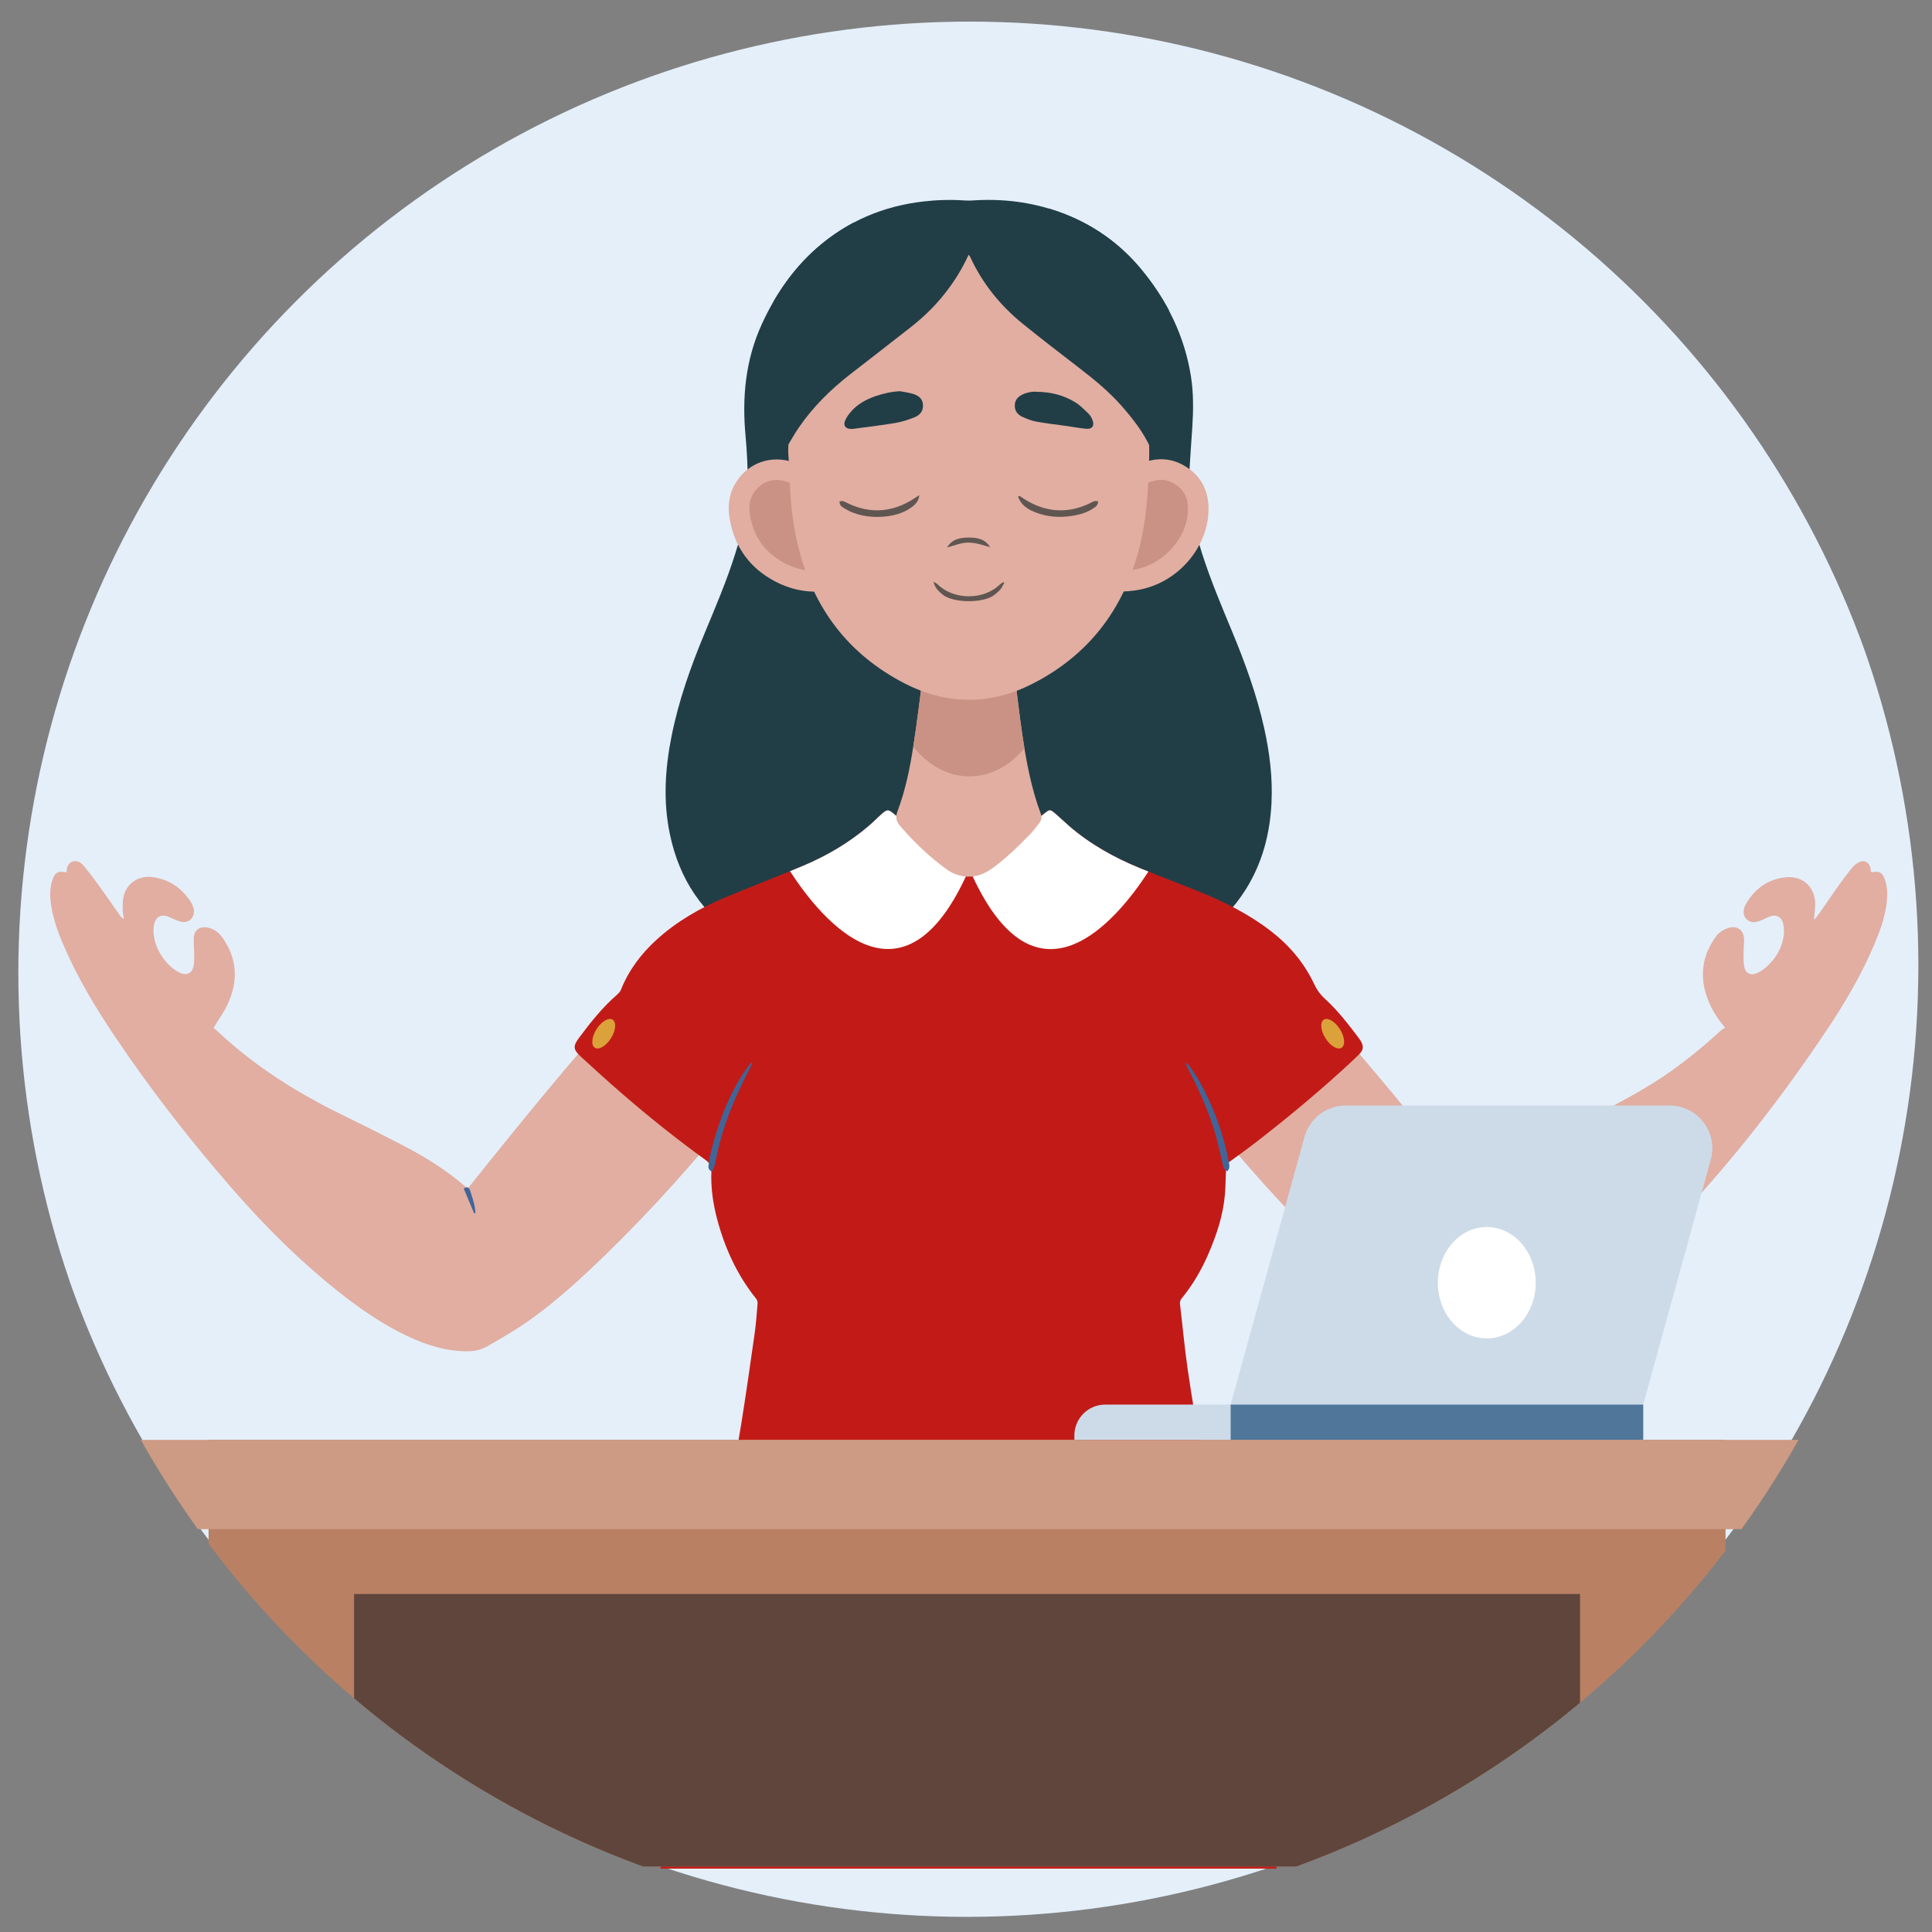 <?xml version="1.0" encoding="UTF-8"?>
<svg id="Layer_1" xmlns="http://www.w3.org/2000/svg" version="1.1" xmlns:xlink="http://www.w3.org/1999/xlink" viewBox="0 0 283.46 283.46">
  <rect x="0" y="0" width="283.46" height="283.46" fill="#808080" stroke="none"/>
  <!-- Generator: Adobe Illustrator 30.0.0, SVG Export Plug-In . SVG Version: 2.1.1 Build 123)  -->
  <defs>
    <style>
      .st0 {
        fill: #5f453b;
      }

      .st1 {
        fill: #ca9284;
      }

      .st2 {
        fill: #213e47;
      }

      .st3 {
        fill: #fff;
      }

      .st4 {
        fill: none;
      }

      .st5 {
        fill: #605651;
      }

      .st6 {
        clip-path: url(#clippath-1);
      }

      .st7 {
        fill: #cd9a83;
      }

      .st8 {
        fill: #406699;
      }

      .st9 {
        fill: #e4effa;
      }

      .st10 {
        fill: #e1aea1;
      }

      .st11 {
        fill: #50769a;
      }

      .st12 {
        fill: #b98063;
      }

      .st13 {
        fill: #c21b17;
      }

      .st14 {
        fill: #cddbe9;
      }

      .st15 {
        clip-path: url(#clippath);
      }

      .st16 {
        fill: #dba13a;
      }
    </style>
    <clipPath id="clippath">
      <circle class="st4" cx="142.27" cy="142.75" r="139.58"/>
    </clipPath>
    <clipPath id="clippath-1">
      <path class="st10" d="M142.18,97.68c1.88-.17,3.73.09,5.57.41.98.17,1.02.22,1.14,1.19.36,2.79.67,5.58,1.08,8.36.59,4.01,1.32,7.99,2.75,11.8.19.5.07.91-.21,1.28-.43.57-.87,1.15-1.36,1.66-1.7,1.75-3.45,3.47-5.43,4.92-1.12.82-2.31,1.36-3.75,1.32-1.14-.04-2.15-.41-3.05-1.05-2.56-1.84-4.81-4.01-6.86-6.4-.54-.62-.72-1.24-.39-2.12,1.18-3.1,1.83-6.35,2.34-9.61.54-3.43.94-6.87,1.4-10.31.1-.78.15-.86.93-1,.96-.17,1.93-.36,2.9-.43.97-.07,1.95-.02,2.93-.02Z"/>
    </clipPath>
  </defs>
  <g class="st15">
    <circle class="st4" cx="141.88" cy="142.75" r="139.58"/>
    <g>
      <circle class="st9" cx="141.88" cy="141.66" r="139.58"/>
      <g>
        <path class="st10" d="M9.77,127.99c.02-.72.18-1.35.88-1.58.74-.24,1.3.2,1.72.72.85,1.05,1.66,2.13,2.45,3.23.93,1.28,1.81,2.6,2.73,3.89.16.23.35.43.64.6-.07-.49-.2-.99-.19-1.48,0-.68,0-1.4.18-2.04.54-1.85,2.25-2.91,4.22-2.64,2.46.33,4.33,1.64,5.64,3.72.19.31.33.68.39,1.04.19,1.17-.74,2.05-1.89,1.78-.55-.13-1.08-.39-1.6-.63-1.28-.61-2.21-.11-2.38,1.32-.36,2.96,1.89,5.86,3.71,6.74.05.03.1.06.15.08,1.02.43,1.78.05,1.99-1.04.1-.53.09-1.09.09-1.63,0-.86-.11-1.73-.05-2.58.06-.96.73-1.5,1.69-1.44,1.12.08,1.94.73,2.55,1.59,2.17,3.13,2.27,6.44.65,9.82-.54,1.13-1.29,2.17-2.01,3.35.13.11.36.28.57.48,5.42,5.1,11.63,9.02,18.29,12.27,2.92,1.42,5.83,2.88,8.72,4.38,3.35,1.74,6.57,3.7,9.43,6.21.06.06.14.09.31.2,7.41-9.28,14.91-18.49,22.89-27.44.22.18.51.4.77.64,4.27,3.87,8.54,7.74,12.81,11.6,1.11,1,2.23,2,3.39,3.03-.07.12-.13.24-.22.34-6.07,7.63-12.56,14.88-19.55,21.67-3.31,3.21-6.7,6.33-10.43,9.06-2.16,1.59-4.47,2.93-6.8,4.27-1.2.69-2.35.78-3.62.72-3.39-.14-6.47-1.33-9.42-2.86-3.13-1.62-6-3.65-8.76-5.83-5.66-4.49-10.76-9.56-15.51-15-6.27-7.19-12.13-14.71-17.45-22.64-2.82-4.21-5.42-8.56-7.43-13.24-.9-2.09-1.66-4.23-1.9-6.52-.12-1.08-.05-2.13.31-3.15.37-1.03.85-1.26,2.02-1Z"/>
        <path class="st10" d="M266.12,135.03c.35-.44.59-.72.8-1.01.99-1.42,1.95-2.85,2.95-4.26.58-.82,1.2-1.62,1.83-2.4.25-.31.57-.58.91-.79.82-.49,1.63-.11,1.83.83.04.17.04.34.06.5.07.03.12.08.16.07,1.06-.2,1.48.02,1.86,1.01.49,1.28.42,2.6.23,3.92-.29,1.98-.98,3.84-1.76,5.67-1.84,4.33-4.19,8.4-6.8,12.3-6.93,10.4-14.59,20.22-23.26,29.23-3.78,3.93-7.78,7.61-12.19,10.84-3.02,2.21-6.14,4.28-9.63,5.71-2.59,1.06-5.25,1.68-8.06,1.63-.7-.01-1.38-.07-1.92-.61-.06-.06-.15-.08-.23-.12-4.97-2.47-9.28-5.87-13.36-9.59-6.57-5.98-12.66-12.42-18.42-19.18-1.83-2.14-3.58-4.35-5.4-6.56,5.78-5.04,11.26-10.34,17-15.33,7.96,8.95,15.48,18.14,22.91,27.47.19-.14.34-.22.46-.33,2.48-2.18,5.25-3.95,8.15-5.48,3.16-1.66,6.36-3.24,9.55-4.84,3.94-1.98,7.83-4.04,11.43-6.59,2.56-1.82,4.98-3.82,7.29-5.95.17-.15.38-.25.59-.39-1.37-1.61-2.31-3.25-2.85-5.1-.87-2.97-.31-5.7,1.44-8.19.46-.66,1.15-1.13,1.96-1.36,1.18-.34,2.09.25,2.22,1.47.06.54-.04,1.09-.04,1.63,0,.83-.08,1.68.06,2.49.2,1.16.98,1.5,2.05.98.38-.19.76-.43,1.08-.71,1.47-1.26,2.44-2.83,2.69-4.78.07-.53.03-1.1-.07-1.62-.22-1.12-1.11-1.53-2.15-1.05-.57.26-1.14.56-1.75.71-.96.25-1.86-.4-1.91-1.35-.02-.38.08-.82.27-1.16,1.35-2.39,3.38-3.85,6.14-4.04,2.36-.16,4.08,1.55,4.08,3.92,0,.73-.11,1.47-.19,2.43Z"/>
        <path class="st8" d="M214.58,177.97c0-.21-.04-.43,0-.63.21-.86.4-1.73.68-2.58.17-.52.23-.5.86-.51.17.76-.47,1.24-.65,1.87-.19.64-.48,1.25-.72,1.88-.06-.01-.12-.02-.17-.04Z"/>
        <path class="st8" d="M68.04,174.39c.51-.38.79-.12.92.26.25.7.46,1.41.64,2.13.1.39.11.8.16,1.2-.07.01-.13.03-.2.04-.51-1.21-1.01-2.42-1.52-3.64Z"/>
        <path class="st2" d="M166.88,141.3c.95-1.58,1.66-3.19,2.08-4.93-1.63.75-3.17,1.51-4.76,2.17-2.42,1.01-4.89,1.9-7.51,2.22-2.02.25-4.07.34-6.11.47-.25.02-.68-.11-.73-.26-.08-.25.01-.62.15-.87.7-1.25,1.45-2.48,2.16-3.73.14-.24.22-.51.37-.9-.3.12-.49.17-.65.26-2.45,1.31-5.08,2.16-7.69,3.05-.49.17-.97.37-1.47.5-.34.08-.75.16-1.07.05-1.59-.51-3.17-1.03-4.72-1.63-1.58-.62-3.11-1.34-4.67-2.02-.12-.05-.25-.1-.52-.21.16.39.24.66.37.9.65,1.15,1.31,2.3,1.97,3.44.09.15.2.28.29.43.36.64.17,1.03-.56,1-1.64-.06-3.28-.1-4.91-.29-4.7-.54-9.03-2.22-13.15-4.47-.09-.05-.2-.08-.44-.18.43,1.86,1.18,3.45,2.05,4.97-.27.41-.62.36-.96.27-.3-.08-.61-.19-.89-.33-2.2-1.12-4.49-2.12-6.59-3.41-5.82-3.56-9.28-8.83-10.65-15.47-.99-4.79-.69-9.56.26-14.32,1.04-5.22,2.81-10.2,4.85-15.1,1.59-3.83,3.22-7.64,4.47-11.6,1.06-3.36,1.91-6.77,1.87-10.32-.02-2.33-.11-4.67-.33-6.99-.53-5.66-.03-11.15,2.36-16.39,1.97-4.32,4.6-8.18,8.2-11.31,4.46-3.87,9.66-6.06,15.52-6.74,2.01-.23,4.02-.29,6.03-.15.4.03.81.03,1.21,0,4.33-.29,8.56.21,12.66,1.68,4.8,1.72,8.85,4.53,12.09,8.46,3.8,4.6,6.35,9.78,7.28,15.71.39,2.49.35,4.99.19,7.5-.13,2.01-.29,4.02-.4,6.03-.23,4.2.52,8.25,1.78,12.24,1.27,4.01,2.91,7.88,4.52,11.76,1.88,4.55,3.56,9.17,4.64,14,.81,3.64,1.27,7.32,1.08,11.06-.23,4.5-1.34,8.75-3.75,12.61-1.75,2.8-4,5.13-6.76,6.94-2.39,1.56-4.96,2.81-7.57,3.94-.48.21-1.01.49-1.6-.02Z"/>
        <path class="st13" d="M96.9,274.14c.48-2.71.96-5.43,1.45-8.14.9-5,1.82-10,2.73-15,.89-4.89,1.79-9.77,2.69-14.65.99-5.39,2.01-10.78,2.99-16.17.68-3.7,1.37-7.4,1.97-11.11.71-4.45,1.35-8.9,1.98-13.36.21-1.47.32-2.96.44-4.45.02-.23-.06-.52-.2-.7-2.77-3.44-4.57-7.36-5.71-11.6-.62-2.31-.96-4.67-.87-7.07.03-.76-.19-1.21-.84-1.69-4.29-3.1-8.42-6.41-12.41-9.87-1.98-1.71-3.91-3.48-5.84-5.24-1.19-1.08-1.26-1.58-.3-2.86,1.69-2.26,3.44-4.47,5.59-6.32.23-.2.44-.46.55-.74,1.14-2.83,2.93-5.21,5.16-7.25,2.96-2.71,6.4-4.68,10.08-6.23,3.79-1.59,7.63-3.06,11.42-4.64,3.55-1.48,6.84-3.42,9.76-5.94.61-.52,1.17-1.11,1.77-1.64.86-.76,1.02-.76,1.88-.03,2.79,2.36,5.64,4.64,8.71,6.63.72.47,1.47.89,2.3,1.4,1.51-.99,3.07-1.92,4.51-3,2.23-1.67,4.39-3.44,6.57-5.17.68-.54.79-.57,1.47,0,.72.61,1.4,1.28,2.12,1.9,3.08,2.66,6.59,4.61,10.33,6.15,2.92,1.2,5.89,2.3,8.81,3.5,3.71,1.51,7.28,3.3,10.47,5.77,2.71,2.1,4.87,4.65,6.33,7.75.4.86.9,1.55,1.59,2.18,1.88,1.71,3.42,3.72,4.95,5.74.1.14.2.28.29.43.47.8.42,1.33-.27,2.01-.86.84-1.75,1.67-2.65,2.48-3.8,3.43-7.73,6.71-11.76,9.85-1.54,1.2-3.12,2.36-4.71,3.5-.32.23-.35.47-.36.8-.05,1.29-.07,2.59-.17,3.87-.25,3.01-1.19,5.85-2.37,8.61-1.02,2.39-2.31,4.63-3.97,6.65-.22.27-.29.53-.25.87.38,3.19.67,6.39,1.13,9.57.6,4.12,1.3,8.22,2.01,12.31.73,4.19,1.51,8.36,2.28,12.54.78,4.23,1.59,8.46,2.37,12.7.85,4.6,1.68,9.2,2.51,13.81.94,5.2,1.89,10.39,2.83,15.59.32,1.78.66,3.56.97,5.34.05.31.04.63.06.94h-90.4Z"/>
        <path class="st8" d="M104.44,171.89c-.59-.3-.51-.68-.47-1,.08-.65.2-1.31.36-1.95,1.09-4.29,2.62-8.4,5.13-12.08.23-.34.51-.65.77-.97.05.03.1.06.15.09-.12.25-.23.5-.35.74-1.9,3.63-3.53,7.36-4.54,11.34-.23.92-.39,1.86-.61,2.78-.08.34-.27.66-.43,1.05Z"/>
        <path class="st8" d="M180.05,171.84c-.57-.29-.58-.8-.7-1.26-.39-1.56-.69-3.15-1.17-4.68-1-3.22-2.37-6.29-3.96-9.26-.11-.2-.2-.4-.2-.72.16.15.36.29.48.47.5.74,1.02,1.46,1.46,2.24,2.08,3.75,3.55,7.72,4.34,11.94.08.42.19.85-.24,1.27Z"/>
        <path class="st16" d="M89.64,152.33c-.72,1.14-1.78,1.76-2.36,1.4-.58-.37-.48-1.59.24-2.73.72-1.14,1.78-1.76,2.36-1.4.58.37.48,1.59-.24,2.73Z"/>
        <path class="st16" d="M194.47,152.33c.72,1.14,1.78,1.76,2.36,1.4.58-.37.48-1.59-.24-2.73-.72-1.14-1.78-1.76-2.36-1.4-.58.37-.48,1.59.24,2.73Z"/>
        <path class="st3" d="M142.2,127.47c-.83-.5-1.58-.93-2.3-1.4-3.07-1.98-5.92-4.27-8.71-6.63-.87-.73-1.02-.73-1.88.03-.6.53-1.16,1.12-1.77,1.64-2.93,2.52-6.22,4.45-9.76,5.94-.62.26-1.25.51-1.87.77,4.64,7.16,16.67,21.83,26.31-.36Z"/>
        <path class="st3" d="M168.48,127.87c-.42-.17-.85-.34-1.27-.51-3.74-1.54-7.25-3.49-10.33-6.15-.72-.62-1.4-1.29-2.12-1.9-.68-.58-.79-.55-1.47,0-2.18,1.73-4.34,3.5-6.57,5.17-1.45,1.08-3.01,2.01-4.51,3,9.62,22.13,21.62,7.58,26.28.4Z"/>
        <g>
          <path class="st10" d="M142.18,97.68c1.88-.17,3.73.09,5.57.41.98.17,1.02.22,1.14,1.19.36,2.79.67,5.58,1.08,8.36.59,4.01,1.32,7.99,2.75,11.8.19.5.07.91-.21,1.28-.43.57-.87,1.15-1.36,1.66-1.7,1.75-3.45,3.47-5.43,4.92-1.12.82-2.31,1.36-3.75,1.32-1.14-.04-2.15-.41-3.05-1.05-2.56-1.84-4.81-4.01-6.86-6.4-.54-.62-.72-1.24-.39-2.12,1.18-3.1,1.83-6.35,2.34-9.61.54-3.43.94-6.87,1.4-10.31.1-.78.15-.86.93-1,.96-.17,1.93-.36,2.9-.43.97-.07,1.95-.02,2.93-.02Z"/>
          <g class="st6">
            <ellipse class="st1" cx="142.24" cy="96.78" rx="12.4" ry="17.13"/>
          </g>
        </g>
        <path class="st10" d="M120.37,86.78c-2.2.15-4.54-.34-6.72-1.51-3.59-1.92-5.79-4.9-6.55-8.9-.35-1.82-.23-3.61.69-5.26,1.61-2.91,4.77-4.28,7.99-3.47,1.01.25,1.96.63,2.79,1.3.51.41.85.89.99,1.55.72,3.19,1.44,6.38,2.23,9.56.47,1.89,1.06,3.75,1.59,5.63.03.11.08.22.11.33.12.5,0,.67-.52.76-.17.03-.34.02-.52.02-.6,0-1.21,0-2.08,0Z"/>
        <path class="st1" d="M119.6,83.78c-1.52,0-3.08-.41-4.52-1.18-2.78-1.49-4.42-3.71-5.01-6.8-.25-1.31-.13-2.33.37-3.24.75-1.36,2.03-2.14,3.51-2.14.36,0,.73.05,1.1.14.7.18,1.21.4,1.6.7l.13.57c.66,2.93,1.35,5.95,2.09,8.93.25,1.02.54,2.03.82,3.01-.03,0-.05,0-.08,0Z"/>
        <path class="st10" d="M163.57,86.77c-.75,0-1.47.03-2.19-.01-.61-.04-.74-.26-.55-.85,1.58-4.9,2.71-9.91,3.76-14.93.26-1.22.86-2.03,1.91-2.57,2.53-1.29,5.08-1.49,7.54.09,2.09,1.34,3.17,3.28,3.27,5.83.2,5.39-3.97,10.85-9.84,12.13-1.31.28-2.61.37-3.91.32Z"/>
        <path class="st1" d="M164.65,83.75c1.08-3.77,1.96-7.67,2.91-12.15.08-.37.13-.4.33-.5.9-.46,1.74-.7,2.48-.7.7,0,1.37.21,2.04.64,1.24.79,1.82,1.84,1.88,3.39.15,4.07-3.2,8.13-7.46,9.06-.69.15-1.41.23-2.18.26Z"/>
        <path class="st2" d="M172.79,102.72c-.01-.19-.04-.39-.05-.58-1.69-1.29-3.57-2.34-5.56-3.09-2.27-.85-4.63-1.31-7.03-1.48-.55,3.22-1.26,6.4-2.15,9.54,2.42.19,4.8.69,7.06,1.61,2.76,1.11,5.29,2.94,7.25,5.2.38-1.87.58-3.8.61-5.77.02-1.81,0-3.62-.12-5.42Z"/>
        <path class="st2" d="M125.43,103.77c-4.43.45-8.91.36-13.32-.27-.22-.03-.45-.07-.67-.1-.06,1-.11,2-.15,3-.03.68.09,1.37.1,2.06.04,2.45.37,4.86,1,7.23.4,1.5.92,2.94,1.54,4.33,3.71-.05,7.33-1.34,10.77-2.8,1.47-.62,2.93-1.29,4.39-1.95,0-.01,0-.02-.01-.03-1.52-3.74-2.7-7.56-3.64-11.46Z"/>
        <path class="st10" d="M115.64,66.36c.07-3.15.3-6.28.99-9.35.45-2.02.94-4.05,1.66-5.98,2.06-5.57,5.9-9.6,11.18-12.27,2.05-1.04,4.17-1.94,6.42-2.49,1.91-.47,3.86-.62,5.82-.64,2.02-.01,4.03.04,6.01.49,1.01.23,2.01.51,2.98.86,2.19.79,4.34,1.7,6.3,2.99,4.72,3.1,7.97,7.28,9.61,12.75,1.49,4.96,2.14,10.02,1.98,15.17-.13,4.28-.4,8.56-1.49,12.75-2.31,8.85-7.44,15.51-15.59,19.67-6.2,3.16-12.57,3.15-18.76-.03-8.23-4.23-13.38-10.98-15.6-19.96-.78-3.14-1.17-6.33-1.26-9.57-.04-1.47-.16-2.93-.24-4.39Z"/>
        <path class="st5" d="M134.89,72.65c-.14,1.02-.7,1.47-1.29,1.88-1.27.87-2.73,1.2-4.23,1.29-1.48.09-2.93-.1-4.32-.64-.48-.19-.93-.46-1.37-.72-.3-.18-.52-.45-.5-.92.21,0,.4-.04.57,0,.24.08.47.22.7.33,3.36,1.58,6.57,1.27,9.66-.72.21-.14.42-.27.78-.51Z"/>
        <path class="st5" d="M149.56,72.74c.23.16.46.32.7.47,3.05,1.92,6.21,2.23,9.51.69.26-.12.51-.28.78-.37.16-.05.35,0,.56,0,0,.53-.27.77-.59.98-.94.66-2.02.98-3.12,1.16-1.87.32-3.72.19-5.51-.51-.76-.29-1.46-.69-1.99-1.33-.22-.27-.36-.61-.54-.92.07-.06.13-.12.2-.18Z"/>
        <path class="st5" d="M147.34,85.52c-.19.33-.34.69-.58.98-.25.3-.58.55-.89.8-1.55,1.22-6.07,1.23-7.63-.11-.55-.47-1.07-.93-1.28-1.84.28.17.48.25.62.39,2.32,2.3,6.7,2.35,9.1.03.15-.14.34-.24.52-.37.05.04.1.08.15.12Z"/>
        <path class="st5" d="M145.27,80.29c-1.06-.31-2.07-.68-3.18-.68-1.1,0-2.08.44-3.12.71.71-1.26,1.96-1.44,3.16-1.45,1.2-.01,2.44.21,3.14,1.42Z"/>
        <path class="st2" d="M168.83,65.78c-1.07-2.39-2.61-4.31-4.23-6.18-1.92-2.2-4.18-4.01-6.49-5.79-2.68-2.07-5.38-4.14-8.01-6.27-3.33-2.69-5.97-5.96-7.77-9.87-.04-.1-.13-.17-.22-.29-1.03,2.28-2.35,4.32-3.92,6.22-1.38,1.67-2.95,3.14-4.65,4.47-2.91,2.29-5.85,4.55-8.78,6.83-2.92,2.27-5.53,4.85-7.62,7.92-.61.9-1.14,1.86-1.73,2.83-.31-.14-.36-.49-.47-.8-.39-1.09-.33-2.22-.25-3.33.23-3.44.76-6.84,1.84-10.14.94-2.89,2.46-5.45,4.43-7.73,3.92-4.56,8.68-7.94,14.42-9.84,1.4-.47,2.78-1.07,4.31-1.1,2.24-.04,4.52-.31,6.7.29,2.01.55,4,1.21,5.9,2.13,3.45,1.68,6.54,3.85,9.25,6.55,2.34,2.33,4.28,4.95,5.59,8.01.86,2.02,1.42,4.13,1.8,6.28.41,2.31.75,4.64.72,7.01-.01,1.14-.23,1.95-.81,2.79Z"/>
        <path class="st2" d="M120.92,44.5c4.86-.77,9.36-2.98,13.89-4.9,4.53-1.92,9.35-3.61,14.26-3.25,4.62.34,8.89,2.46,13.02,4.53l9.47,4.76c-1.13-2.14-2.5-4.18-4.09-6.1-3.25-3.93-7.29-6.74-12.09-8.46-.49-.17-.97-.33-1.46-.48-.2.01-.4.03-.6.04-7.55.6-15.03,2.08-22.6,2.2-1.81.03-3.63-.03-5.45-.19-1.87.99-3.64,2.2-5.31,3.64-2.65,2.3-4.76,5-6.48,7.98,2.4.58,4.99.62,7.43.23Z"/>
        <path class="st2" d="M132.08,57.4c.67.14,1.36.21,2,.43.73.25,1.31.71,1.34,1.6.04.91-.49,1.49-1.23,1.79-.9.36-1.84.67-2.79.83-2.06.35-4.14.59-6.21.87-.11.02-.23.01-.34.01-.8,0-1.17-.51-.85-1.24.19-.44.48-.85.79-1.22.99-1.17,2.3-1.89,3.73-2.37,1.15-.39,2.32-.65,3.56-.7Z"/>
        <path class="st2" d="M151.97,57.48c2.29.01,4.13.53,5.8,1.55.72.44,1.33,1.08,1.95,1.68.26.25.45.61.58.95.3.81-.06,1.33-.93,1.25-.94-.08-1.88-.27-2.81-.4-1.5-.21-3.02-.38-4.51-.65-.67-.12-1.33-.38-1.96-.66-.59-.26-1.08-.67-1.18-1.38-.12-.88.24-1.52,1.1-1.94.72-.34,1.49-.44,1.96-.41Z"/>
        <path class="st14" d="M162.16,206.08h78.93v5.17h-83.46v-.64c0-2.5,2.03-4.53,4.53-4.53Z"/>
        <path class="st14" d="M241.09,206.08h-60.53l10.83-39.27c.75-2.72,3.23-4.61,6.05-4.61h47.51c4.15,0,7.15,3.95,6.05,7.95l-9.91,35.93Z"/>
        <ellipse class="st3" cx="218.14" cy="188.2" rx="7.18" ry="8.17"/>
        <rect class="st11" x="180.56" y="206.08" width="60.53" height="5.17"/>
        <rect class="st12" x="30.6" y="211.26" width="222.57" height="62.59"/>
        <rect class="st7" x="3.62" y="211.26" width="276.52" height="13.1"/>
        <rect class="st0" x="51.95" y="233.87" width="179.87" height="39.98"/>
      </g>
    </g>
  </g>
</svg>
